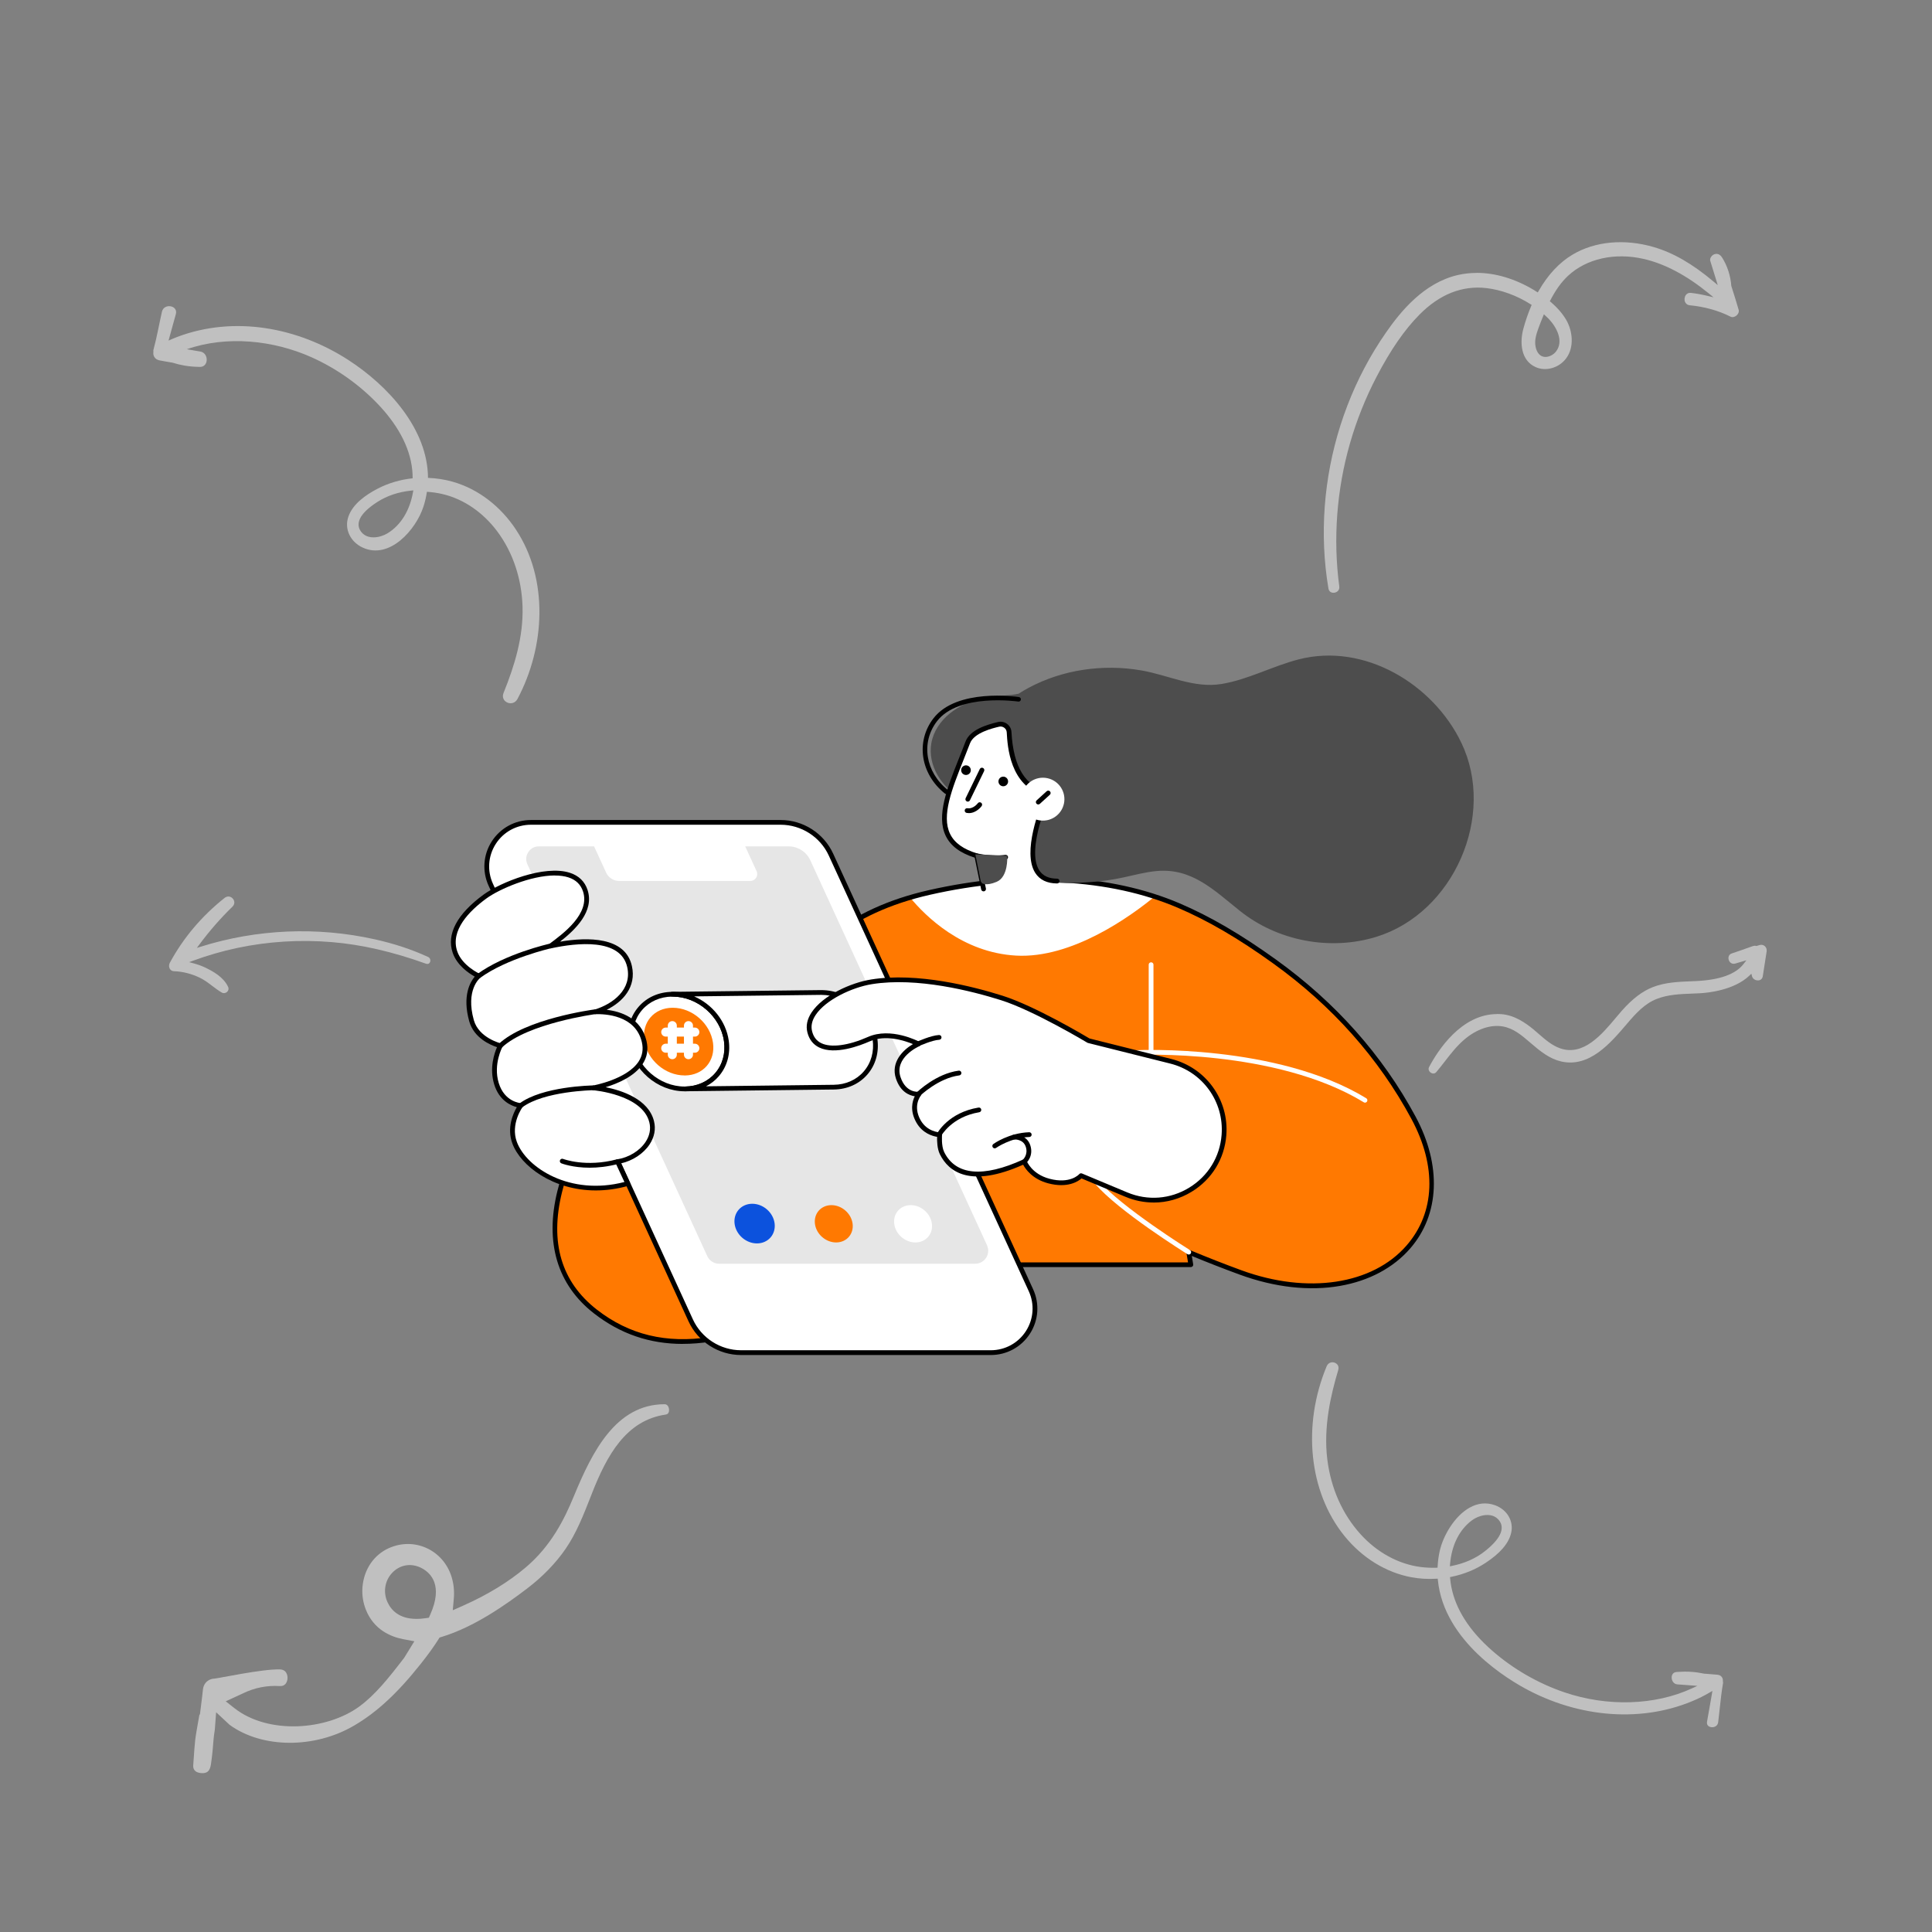 <svg xmlns="http://www.w3.org/2000/svg" xmlns:xlink="http://www.w3.org/1999/xlink" width="680" zoomAndPan="magnify" viewBox="0 0 810 810" height="680" preserveAspectRatio="xMidYMid meet" version="1.0"><rect x="0" y="0" width="810" height="810" fill="#808080" stroke="none"/><defs><clipPath id="3704fd18af"><path d="M 550 571.148 L 722.875 571.148 L 722.875 724.148 L 550 724.148 Z M 550 571.148 " clip-rule="nonzero"/></clipPath><clipPath id="4c3db7f8e0"><path d="M 81 588.449 L 280.5 588.449 L 280.5 743.699 L 81 743.699 Z M 81 588.449 " clip-rule="nonzero"/></clipPath><clipPath id="5d0974dea4"><path d="M 598.949 396.098 L 740.699 396.098 L 740.699 450.098 L 598.949 450.098 Z M 598.949 396.098 " clip-rule="nonzero"/></clipPath><clipPath id="a9dad0ab28"><path d="M 70.52 375.879 L 180.77 375.879 L 180.77 416.379 L 70.52 416.379 Z M 70.52 375.879 " clip-rule="nonzero"/></clipPath><clipPath id="cf77cba8e8"><path d="M 64.223 128.359 L 226.223 128.359 L 226.223 294.859 L 64.223 294.859 Z M 64.223 128.359 " clip-rule="nonzero"/></clipPath><clipPath id="64fd285a33"><path d="M 555.004 101.551 L 729.004 101.551 L 729.004 248.551 L 555.004 248.551 Z M 555.004 101.551 " clip-rule="nonzero"/></clipPath><clipPath id="18ecde5741"><path d="M 374 274.852 L 618.246 274.852 L 618.246 411 L 374 411 Z M 374 274.852 " clip-rule="nonzero"/></clipPath><clipPath id="4a01ba3f6f"><path d="M 203 343 L 435 343 L 435 568.102 L 203 568.102 Z M 203 343 " clip-rule="nonzero"/></clipPath></defs><g clip-path="url(#3704fd18af)"><path fill="#c0c0c0" d="M 717.934 708.938 L 717.703 710.324 C 717.375 712.367 716.996 714.422 716.629 716.461 C 716.301 718.266 715.98 720.078 715.672 721.879 C 715.543 722.621 715.75 723.242 716.266 723.656 C 716.938 724.195 718.023 724.32 718.918 723.953 C 719.387 723.758 720.195 723.254 720.355 722.039 C 720.586 720.227 720.781 718.402 720.973 716.59 C 721.363 712.988 721.762 709.27 722.391 705.645 C 722.426 705.461 722.414 705.266 722.359 705.07 L 722.324 704.945 L 722.324 704.82 C 722.438 703.602 721.75 702.293 720.016 702.133 C 718.461 701.984 716.906 701.871 715.352 701.754 L 714.516 701.699 C 710.867 700.918 707.348 700.676 703.668 700.941 L 703.289 700.965 C 703.129 700.965 702.98 700.977 702.82 701 C 701.359 701.137 700.844 702.293 700.855 703.328 C 700.867 704.656 701.699 706.07 703.254 706.184 C 704.766 706.297 706.285 706.414 707.793 706.516 L 711.633 706.805 L 709.301 707.883 C 693.824 715.016 673.863 715.625 655.906 709.523 C 644.828 705.758 634.332 699.703 625.566 692.016 C 616.043 683.676 610.293 674.672 608.465 665.242 C 608.258 664.152 608.086 662.992 607.984 661.801 L 607.926 661.203 L 608.508 661.09 C 613.734 660.02 618.535 658.07 622.754 655.293 C 628.926 651.246 632.449 647.16 633.523 642.836 C 634.77 637.836 631.898 632.879 626.699 631.043 C 623.176 629.805 619.621 630.148 616.156 632.086 C 609.777 635.633 605.012 643.926 603.605 650.281 C 603.148 652.324 602.863 654.469 602.738 656.648 L 602.703 657.258 L 602.098 657.281 C 599.82 657.348 597.605 657.234 595.488 656.957 C 586.23 655.73 577.324 650.855 570.406 643.215 C 562.828 634.84 558.016 624.047 556.496 611.988 C 554.758 598.129 558.016 584.617 561.059 574.395 C 561.559 572.699 560.566 571.676 559.57 571.309 C 558.418 570.895 556.883 571.207 556.199 572.836 C 545.887 597.637 548.789 625.516 563.582 643.855 C 571.059 653.137 581.109 659.32 591.863 661.293 C 595.113 661.891 598.574 662.098 602.152 661.891 L 602.781 661.855 L 602.84 662.488 C 605.41 688.32 632.617 704.383 640.895 708.695 C 664.652 721.062 691.711 722.105 713.281 711.496 C 714.539 710.875 715.727 710.211 716.723 709.625 L 717.934 708.926 Z M 607.871 656.695 L 607.938 655.812 C 608.59 647.871 611.824 641.355 617.051 637.457 C 618.832 636.125 621.941 634.762 624.844 635.266 C 626.504 635.551 627.863 636.434 628.777 637.824 C 630.297 640.105 630.445 644.145 622.504 650.383 C 618.695 653.379 614.055 655.445 608.715 656.512 L 607.859 656.684 Z M 607.871 656.695 " fill-opacity="1" fill-rule="nonzero"/></g><g clip-path="url(#4c3db7f8e0)"><path fill="#c0c0c0" d="M 89.969 703.762 C 89.438 703.762 88.898 703.855 88.355 704.051 C 86.516 704.703 85.293 706.289 85.086 708.309 C 84.855 710.562 84.57 712.836 84.293 715.027 C 84.164 716.039 84.039 717.051 83.914 718.051 L 83.844 718.625 L 83.555 719.129 C 81.496 730.984 81.887 728.031 81.012 740.09 C 80.758 743.5 84.547 743.445 85.305 743.387 C 86.965 743.262 88.059 742.422 88.461 739.539 C 89.656 731.016 89.082 731.535 90.07 725.09 L 90.613 717.867 L 96.266 723.148 C 109.883 733.051 131.812 733.199 148.414 723.484 C 158.016 717.867 166.66 709.859 176.434 697.535 C 179.562 693.586 181.809 690.473 183.719 687.453 L 184.285 686.547 L 185.309 686.234 C 198.949 682.066 212.188 672.707 220.961 666.02 C 227.512 661.035 232.934 655.441 237.102 649.402 C 241.59 642.891 244.605 635.215 247.52 627.797 L 248.254 625.914 C 254.426 610.258 262.438 595.453 279.105 593.066 C 280.5 592.871 280.547 591.492 280.5 590.906 C 280.488 590.688 280.293 588.723 278.602 588.723 C 258.18 588.793 248.301 608.617 240.633 627.199 C 236.629 636.93 231.09 648.094 220.418 657.141 C 213.27 663.207 204.488 668.582 194.301 673.117 L 189.832 675.105 L 190.258 670.246 C 190.535 667.078 190.234 664.102 189.336 661.152 C 187.691 655.73 183.871 651.32 178.852 649.035 C 173.82 646.746 168.191 646.758 163 649.078 C 156.793 651.859 152.547 657.945 151.957 665.516 C 151.719 668.684 152.211 671.879 153.375 674.828 C 156.727 683.293 163.852 686.246 169.125 687.246 L 173.715 688.117 L 169.48 695.012 C 162.93 703.543 157.336 710.539 150.703 715.418 C 137.051 725.445 112.52 727.387 98.211 716.098 L 94.641 713.285 L 101.871 709.953 C 106.637 707.609 111.945 706.555 117.215 706.887 C 118.449 706.965 119.336 706.562 119.922 705.68 C 120.68 704.52 120.762 702.762 120.105 701.512 C 119.574 700.488 118.691 699.961 117.391 699.914 C 110.113 699.641 91.141 703.75 89.98 703.75 Z M 174.602 678.723 C 167.383 678.723 164.047 675.105 162.504 671.809 C 160.422 667.375 161.398 662.184 164.945 658.898 C 168.293 655.785 172.945 655.293 177.09 657.613 C 180.637 659.59 185.793 664.711 180.449 676.77 L 179.805 678.23 L 178.23 678.461 C 176.918 678.645 175.707 678.734 174.602 678.734 Z M 174.602 678.723 " fill-opacity="1" fill-rule="nonzero"/></g><g clip-path="url(#5d0974dea4)"><path fill="#c0c0c0" d="M 627.664 425.152 C 612.594 425.152 602.77 440.531 599.156 447.352 C 598.652 448.309 599.137 449.227 599.828 449.707 C 600.457 450.137 601.449 450.336 602.176 449.473 C 603.398 448.039 604.578 446.512 605.734 445.023 C 608.254 441.762 610.879 438.387 614.105 435.68 C 619.16 431.441 624.93 429.488 629.941 430.32 C 634.547 431.086 638.047 434.105 641.43 437.023 L 642.012 437.523 C 645.867 440.84 649.723 443.902 654.426 445 C 666.332 447.785 675.164 437.402 682.258 429.059 C 685.914 424.762 689.605 420.746 694.617 418.793 C 699.34 416.961 704.43 416.762 709.344 416.574 C 710.465 416.531 711.578 416.484 712.691 416.43 C 715.938 416.254 727.02 415.188 733.484 408.996 L 734.266 408.242 L 734.543 409.297 C 734.852 410.496 736.094 411.094 737.141 411.039 C 737.637 411.016 738.816 410.793 739.059 409.273 L 740.676 398.887 C 740.809 398.047 740.523 397.215 739.895 396.668 C 739.301 396.148 738.508 395.98 737.727 396.215 L 736.391 396.613 L 736.215 396.57 C 735.809 396.469 735.367 396.492 734.918 396.648 C 734.09 396.938 733.266 397.234 732.438 397.523 C 730.379 398.258 728.254 399.023 726.137 399.699 C 724.762 400.141 724.453 401.375 724.773 402.406 C 725.094 403.461 726.094 404.391 727.539 403.969 L 732.184 402.605 L 730.973 404.168 C 727.668 408.465 720.961 410.859 711.059 411.316 L 709.133 411.395 C 703.734 411.613 698.152 411.848 693.086 413.801 C 688.625 415.531 684.473 418.672 680.023 423.676 C 679.195 424.609 678.328 425.652 677.414 426.738 C 671.684 433.582 663.844 442.949 654.074 439.508 C 650.648 438.301 647.863 435.859 645.152 433.508 C 644.383 432.84 643.633 432.176 642.863 431.543 C 639.523 428.812 634.988 425.617 629.438 425.184 C 628.84 425.141 628.246 425.117 627.652 425.117 Z M 627.664 425.152 " fill-opacity="1" fill-rule="nonzero"/></g><g clip-path="url(#a9dad0ab28)"><path fill="#c0c0c0" d="M 95.723 375.879 C 95.215 375.879 94.664 376.059 94.133 376.48 C 84.52 384.117 76.812 393.266 71.203 403.66 C 70.781 404.457 70.77 405.441 71.203 406.18 C 71.562 406.805 72.188 407.168 72.949 407.188 C 76.551 407.305 80.266 408.234 83.684 409.875 C 85.664 410.828 87.391 412.133 89.051 413.402 C 90.281 414.336 91.551 415.297 92.906 416.094 C 93.824 416.633 94.715 416.305 95.203 415.859 C 95.688 415.414 96.051 414.621 95.605 413.688 C 93.68 409.633 89.336 407.207 85.781 405.535 C 84.363 404.879 82.773 404.316 80.922 403.82 L 79.301 403.387 L 80.879 402.805 C 86.945 400.57 93.16 398.77 99.352 397.457 C 112.406 394.691 125.84 393.867 139.293 395 C 151.723 396.047 164.586 399.004 178.613 404.043 C 179.746 404.445 180.18 403.617 180.297 403.355 C 180.594 402.633 180.402 401.629 179.461 401.203 C 172.621 398.059 165.336 395.645 157.195 393.824 C 133.008 388.426 107.727 389.496 84.086 396.926 L 82.531 397.414 L 83.504 396.102 C 87.781 390.34 92.461 384.973 97.438 380.145 C 98.609 379 98.367 377.613 97.605 376.746 C 97.148 376.227 96.484 375.855 95.754 375.855 Z M 95.723 375.879 " fill-opacity="1" fill-rule="nonzero"/></g><g clip-path="url(#cf77cba8e8)"><path fill="#c0c0c0" d="M 216.277 221.969 C 209.977 212.473 200.707 205.039 189.672 201.93 C 186.344 200.988 182.891 200.492 179.438 200.355 C 179.348 179.832 162.688 161.68 145.949 150.863 C 124.816 137.23 98.219 132.227 74.273 141.27 C 73.051 141.734 71.852 142.254 70.66 142.797 C 71.645 139.062 72.754 135.363 73.738 131.652 C 74.723 127.996 68.715 126.969 67.879 130.734 C 66.699 136.008 65.762 141.395 64.348 146.609 C 64.266 146.902 64.266 147.188 64.324 147.469 C 64.039 149.031 64.855 150.695 66.883 151.09 C 68.68 151.441 70.48 151.734 72.281 152.043 C 75.719 153.129 79.262 153.727 82.996 153.805 C 83.305 153.805 83.574 153.828 83.848 153.828 C 87.617 153.828 87.547 147.992 84.016 147.391 C 82.113 147.074 80.215 146.746 78.324 146.418 C 95.141 140.555 114.688 142.648 130.625 149.789 C 141.105 154.484 150.781 161.332 158.68 169.668 C 165.824 177.219 171.82 186.621 172.852 197.164 C 172.953 198.262 173.012 199.395 173 200.527 C 167.836 201.082 162.789 202.527 158.184 204.949 C 153.383 207.473 147.977 211.195 146.086 216.535 C 144.195 221.898 147.023 227.25 152.051 229.57 C 163.355 234.789 174.402 222.023 177.516 212.453 C 178.203 210.348 178.68 208.254 178.984 206.184 C 181.148 206.332 183.285 206.625 185.359 207.102 C 194.672 209.238 202.73 215.121 208.414 222.703 C 215.238 231.812 218.723 242.98 219.074 254.293 C 219.461 266.91 215.793 278.949 211.117 290.516 C 209.566 294.348 215.035 296.637 216.945 293.059 C 228.504 271.379 230.176 242.945 216.258 221.957 Z M 173.133 206.434 C 171.754 214.172 167.949 220.27 162.438 223.609 C 161.012 224.469 158.816 225.293 156.609 225.293 C 155.918 225.293 155.23 225.215 154.551 225.035 C 152.941 224.594 151.688 223.598 150.906 222.16 C 149.629 219.773 149.852 215.789 158.262 210.414 C 162.305 207.824 167.066 206.238 172.422 205.684 L 173.293 205.594 L 173.133 206.453 Z M 173.133 206.434 " fill-opacity="1" fill-rule="nonzero"/></g><g clip-path="url(#64fd285a33)"><path fill="#c0c0c0" d="M 619.066 114.426 C 616.363 114.426 613.715 114.719 611.16 115.312 C 596.926 118.617 587.18 130.633 581.102 139.395 C 574.484 148.906 569.023 159.25 564.863 170.121 C 556.531 191.832 553.402 215.352 555.777 238.137 C 556.07 240.891 556.453 243.766 556.945 246.695 C 557.203 248.27 558.469 248.652 559.457 248.492 C 560.59 248.324 561.711 247.426 561.5 245.855 C 558.852 226.055 560.398 205.309 565.984 185.879 C 568.754 176.23 572.512 166.82 577.156 157.914 C 582.965 146.762 588.828 138.258 595.098 131.926 C 603.566 123.367 613.008 119.625 623.16 120.785 C 629.383 121.504 635.965 123.906 641.684 127.543 L 642.156 127.836 L 641.941 128.344 C 640.641 131.406 639.531 134.633 638.645 137.934 C 637.133 143.559 637.582 151.117 643.805 153.902 C 648.121 155.848 653.641 154.262 656.637 150.219 C 660.203 145.402 659.191 138.586 656.734 134.281 C 655.211 131.598 653.059 129.105 650.176 126.633 L 649.781 126.297 L 650.02 125.836 C 652.25 121.523 654.672 118.176 657.41 115.629 C 665.125 108.441 676.957 105.789 689.07 108.543 C 697.883 110.551 707.012 115.371 716.219 122.859 L 718.395 124.637 L 715.66 123.996 C 713.113 123.398 710.984 123.031 708.977 122.805 C 707.785 122.68 707.125 123.23 706.777 123.715 C 706.195 124.523 706.082 125.715 706.484 126.625 C 706.73 127.184 707.293 127.871 708.48 127.992 C 714.719 128.602 720.461 130.207 725.551 132.766 C 726.426 133.203 727.434 132.789 728.031 132.297 C 728.812 131.645 729.172 130.711 728.949 129.938 C 728.109 127.039 727.164 123.961 725.887 119.965 L 725.855 119.816 C 725.516 115.527 724.184 111.426 721.996 107.969 C 721.523 107.215 720.48 106.035 718.832 106.566 C 717.734 106.914 716.691 108.25 717.039 109.383 L 720.18 119.535 L 718.484 118.109 C 709.57 110.609 701.562 105.98 693.262 103.566 C 681.062 100.016 668.715 101.164 659.371 106.711 C 653.766 110.035 648.953 115.191 645.062 122.02 L 644.727 122.602 L 643.805 122.031 C 643.559 121.871 643.312 121.715 643.066 121.57 C 635.168 116.84 626.895 114.395 619.074 114.395 Z M 647.934 149.648 C 647.875 149.648 647.809 149.648 647.754 149.648 C 645.746 149.559 644.297 147.961 643.781 145.277 C 643.289 142.684 644.074 140.18 644.992 137.617 C 645.543 136.102 646.172 134.473 646.934 132.645 L 647.293 131.766 L 647.977 132.418 C 648.113 132.543 648.246 132.664 648.391 132.801 C 648.637 133.023 648.887 133.25 649.121 133.484 C 652.688 137.168 655.691 143 652.406 147.312 C 651.332 148.727 649.559 149.648 647.941 149.648 Z M 647.934 149.648 " fill-opacity="1" fill-rule="nonzero"/></g><path fill="#ff7901" d="M 592.621 468.629 C 578.52 442.449 558.484 420.434 534.363 403.098 C 521.75 394.027 508.453 385.738 494.137 379.621 C 461.836 365.828 423.367 366.496 389.578 374.164 C 374.762 377.527 360.219 383.336 348.398 393.039 C 337.043 402.371 327.762 413.855 319.785 426.152 C 309.293 442.336 301.09 459.82 292.828 477.215 C 292.457 478.008 292.094 478.789 291.754 479.578 L 247.301 470.668 C 247.301 470.668 212.812 521.23 249.641 549.859 C 276.355 570.637 312.105 566.719 367.535 530.246 L 499.254 530.246 L 498.379 524.969 C 505.445 527.91 512.742 530.789 520.137 533.496 C 575.934 553.867 618.078 515.953 592.609 468.629 Z M 592.621 468.629 " fill-opacity="1" fill-rule="nonzero"/><path fill="#ffffff" d="M 426.008 400.641 C 449.48 401.941 474.043 384.141 484.105 375.875 C 454.066 366.055 419.938 367.289 389.59 374.176 C 386.891 374.785 384.203 375.488 381.547 376.27 C 387.969 384.062 403.363 399.383 426.02 400.641 Z M 426.008 400.641 " fill-opacity="1" fill-rule="nonzero"/><path fill="#000000" d="M 286.262 563.445 C 272.309 563.445 260.043 559.223 249.039 550.66 C 233.645 538.691 228.344 520.938 233.699 499.305 C 237.715 483.102 246.395 470.25 246.484 470.125 C 246.711 469.797 247.109 469.625 247.508 469.707 L 291.16 478.457 C 291.41 477.902 291.66 477.359 291.922 476.805 L 292.684 475.199 C 300.578 458.574 308.734 441.371 318.934 425.633 C 327.953 411.715 337.383 400.809 347.75 392.293 C 358.516 383.461 372.516 377.039 389.352 373.211 C 428.199 364.391 465.547 366.352 494.52 378.715 C 507.328 384.184 520.184 391.684 534.945 402.293 C 559.938 420.266 579.645 442.426 593.496 468.152 C 604.453 488.516 603.613 509.172 591.238 523.414 C 584.168 531.559 573.98 536.992 561.809 539.121 C 548.934 541.375 534.41 539.746 519.809 534.41 C 513.297 532.035 506.523 529.395 499.672 526.562 L 500.25 530.074 C 500.297 530.367 500.215 530.664 500.023 530.879 C 499.832 531.105 499.559 531.23 499.262 531.23 L 367.855 531.23 C 340.387 549.27 317.527 559.496 297.992 562.496 C 293.953 563.117 290.051 563.426 286.273 563.426 Z M 247.777 471.789 C 246.109 474.383 239.09 485.832 235.629 499.828 C 230.422 520.914 235.344 537.48 250.262 549.086 C 263.797 559.617 279.305 563.367 297.684 560.547 C 316.996 557.594 339.672 547.41 367.004 529.43 C 367.164 529.316 367.355 529.258 367.547 529.258 L 498.082 529.258 L 497.402 525.137 C 497.348 524.773 497.48 524.414 497.766 524.195 C 498.051 523.969 498.434 523.914 498.777 524.062 C 506.172 527.141 513.48 530.008 520.5 532.578 C 548.25 542.711 575.434 538.613 589.738 522.137 C 601.719 508.332 602.457 489.012 591.746 469.117 C 578.043 443.648 558.543 421.715 533.785 403.922 C 519.141 393.391 506.422 385.973 493.75 380.562 C 465.16 368.355 428.242 366.43 389.816 375.16 C 373.289 378.918 359.574 385.191 349.043 393.832 C 338.844 402.215 329.555 412.973 320.637 426.707 C 310.504 442.336 302.371 459.469 294.508 476.047 L 293.75 477.656 C 293.375 478.438 293.023 479.219 292.684 479.988 C 292.488 480.418 292.035 480.656 291.57 480.566 L 247.789 471.789 Z M 247.777 471.789 " fill-opacity="1" fill-rule="nonzero"/><path fill="#ffffff" d="M 482.598 442.164 C 482.043 442.164 481.598 441.723 481.598 441.168 L 481.598 404.445 C 481.598 403.891 482.043 403.449 482.598 403.449 C 483.152 403.449 483.598 403.891 483.598 404.445 L 483.598 441.168 C 483.598 441.723 483.152 442.164 482.598 442.164 Z M 482.598 442.164 " fill-opacity="1" fill-rule="nonzero"/><path fill="#ffffff" d="M 498.391 525.965 C 498.207 525.965 498.027 525.918 497.855 525.816 C 496.664 525.082 468.621 507.539 459.18 496.352 C 458.828 495.934 458.875 495.297 459.305 494.945 C 459.727 494.598 460.363 494.641 460.715 495.07 C 469.961 506.012 498.629 523.949 498.922 524.129 C 499.387 524.422 499.535 525.035 499.242 525.5 C 499.047 525.805 498.73 525.965 498.391 525.965 Z M 498.391 525.965 " fill-opacity="1" fill-rule="nonzero"/><path fill="#ffffff" d="M 572.293 462.289 C 572.109 462.289 571.93 462.242 571.77 462.141 C 534.82 439.559 476.914 442.266 476.336 442.301 C 475.777 442.324 475.312 441.906 475.281 441.359 C 475.258 440.805 475.676 440.34 476.223 440.309 C 476.812 440.273 535.316 437.543 572.801 460.441 C 573.277 460.727 573.426 461.348 573.129 461.812 C 572.938 462.117 572.609 462.289 572.281 462.289 Z M 572.293 462.289 " fill-opacity="1" fill-rule="nonzero"/><path fill="#4d4d4d" d="M 611.977 311.645 C 600.234 287.227 571.723 270.016 544.531 276.98 C 533.535 279.801 523.395 285.449 512.129 287.32 C 500.309 289.277 489.52 283.547 478.141 281.609 C 462.301 278.906 445.566 281.273 431.363 288.902 C 429.922 289.676 428.527 290.512 427.164 291.395 C 426.02 291.621 424.852 291.812 423.637 291.938 C 419.871 292.336 416.082 292.516 412.359 293.23 C 402.48 295.109 392.633 301.871 390.93 311.766 C 389.398 320.633 395.059 329.684 402.934 334.043 C 407.051 336.316 411.625 337.484 416.32 337.859 C 416.535 338.957 416.809 340.031 417.148 341.086 C 419.824 349.215 424.727 357.539 430.523 363.633 C 433.609 366.871 437.797 368.727 441.371 369.281 C 446.02 370.008 451.57 369.621 456.242 369.352 C 461.109 369.066 465.941 368.387 470.707 367.359 C 475.383 366.352 480.035 365.07 484.797 364.652 C 499.82 363.316 509.168 372.805 520.094 381.523 C 535.738 394.016 557.496 398.172 576.66 392.281 C 608.82 382.395 626.496 341.855 611.965 311.645 Z M 611.977 311.645 " fill-opacity="1" fill-rule="nonzero"/><g clip-path="url(#18ecde5741)"><path stroke-linecap="butt" transform="matrix(1.135, 0, 0, 1.132, 189.057, 274.851)" fill="none" stroke-linejoin="miter" d="M 372.781 32.491 C 362.43 10.929 337.299 -4.27 313.331 1.881 C 303.639 4.371 294.7 9.359 284.77 11.011 C 274.351 12.74 264.841 7.679 254.811 5.968 C 240.849 3.581 226.099 5.672 213.58 12.409 C 212.309 13.092 211.08 13.83 209.878 14.609 C 208.87 14.809 207.84 14.978 206.769 15.089 C 203.45 15.441 200.11 15.599 196.829 16.231 C 188.121 17.89 179.441 23.861 177.94 32.598 C 176.59 40.429 181.579 48.421 188.521 52.271 C 192.15 54.278 196.182 55.31 200.32 55.641 C 200.51 56.61 200.751 57.559 201.05 58.49 C 203.409 65.669 207.73 73.019 212.839 78.401 C 215.56 81.26 219.251 82.899 222.401 83.389 C 226.498 84.03 231.391 83.689 235.509 83.451 C 239.799 83.199 244.058 82.599 248.259 81.692 C 252.381 80.802 256.481 79.67 260.679 79.301 C 273.921 78.121 282.16 86.5 291.791 94.199 C 305.581 105.231 324.759 108.901 341.651 103.699 C 369.998 94.969 385.579 59.17 372.77 32.491 Z M 372.781 32.491 " stroke="#4d4d4d" stroke-width="1" stroke-opacity="1" stroke-miterlimit="10"/></g><path stroke-linecap="butt" transform="matrix(0.651, -0.928, 0.929, 0.65, 250.683, 494.596)" fill-opacity="1" fill="#4d4d4d" fill-rule="nonzero" stroke-linejoin="miter" d="M 240.34 44.83 C 240.338 45.706 240.297 46.579 240.212 47.45 C 240.125 48.323 239.997 49.186 239.824 50.047 C 239.655 50.905 239.442 51.756 239.19 52.593 C 238.935 53.431 238.639 54.253 238.305 55.063 C 237.971 55.872 237.594 56.662 237.182 57.434 C 236.768 58.207 236.321 58.958 235.833 59.686 C 235.348 60.413 234.825 61.115 234.269 61.795 C 233.714 62.47 233.129 63.119 232.509 63.738 C 231.89 64.357 231.241 64.946 230.564 65.5 C 229.887 66.054 229.183 66.577 228.455 67.065 C 227.729 67.549 226.978 67.999 226.207 68.413 C 225.434 68.824 224.643 69.198 223.833 69.534 C 223.024 69.869 222.199 70.165 221.362 70.419 C 220.526 70.674 219.676 70.886 218.817 71.055 C 217.957 71.228 217.091 71.356 216.22 71.441 C 215.35 71.528 214.474 71.57 213.598 71.57 C 212.725 71.568 211.851 71.529 210.98 71.441 C 210.107 71.354 209.244 71.228 208.383 71.057 C 207.525 70.885 206.677 70.672 205.838 70.418 C 204.999 70.165 204.178 69.87 203.366 69.535 C 202.557 69.198 201.767 68.827 200.996 68.412 C 200.223 68 199.474 67.549 198.745 67.063 C 198.017 66.577 197.312 66.057 196.636 65.501 C 195.96 64.945 195.312 64.356 194.694 63.738 C 194.074 63.117 193.486 62.47 192.93 61.791 C 192.374 61.117 191.852 60.415 191.368 59.687 C 190.878 58.958 190.429 58.209 190.017 57.434 C 189.604 56.664 189.229 55.871 188.895 55.063 C 188.56 54.254 188.266 53.431 188.011 52.592 C 187.756 51.753 187.545 50.905 187.373 50.046 C 187.203 49.19 187.075 48.321 186.988 47.452 C 186.903 46.579 186.86 45.705 186.861 44.83 C 186.858 43.954 186.904 43.081 186.989 42.21 C 187.076 41.337 187.203 40.471 187.372 39.613 C 187.546 38.755 187.756 37.906 188.011 37.067 C 188.266 36.229 188.56 35.405 188.896 34.598 C 189.23 33.788 189.603 32.997 190.017 32.223 C 190.428 31.452 190.88 30.702 191.368 29.974 C 191.853 29.247 192.374 28.542 192.929 27.867 C 193.485 27.188 194.072 26.541 194.692 25.922 C 195.311 25.303 195.96 24.714 196.637 24.16 C 197.312 23.603 198.018 23.083 198.743 22.597 C 199.472 22.111 200.223 21.661 200.994 21.247 C 201.767 20.836 202.558 20.462 203.368 20.127 C 204.177 19.791 204.999 19.497 205.839 19.241 C 206.676 18.987 207.525 18.774 208.382 18.603 C 209.244 18.432 210.107 18.306 210.979 18.217 C 211.851 18.132 212.724 18.092 213.6 18.092 C 214.474 18.089 215.35 18.131 216.221 18.22 C 217.094 18.306 217.957 18.432 218.815 18.605 C 219.676 18.775 220.524 18.988 221.363 19.242 C 222.202 19.495 223.023 19.79 223.832 20.127 C 224.642 20.459 225.432 20.835 226.205 21.248 C 226.978 21.66 227.727 22.111 228.456 22.597 C 229.184 23.083 229.886 23.605 230.565 24.159 C 231.241 24.715 231.889 25.304 232.507 25.922 C 233.127 26.543 233.715 27.19 234.269 27.866 C 234.827 28.543 235.346 29.247 235.833 29.973 C 236.318 30.702 236.769 31.453 237.182 32.224 C 237.594 32.998 237.97 33.786 238.306 34.598 C 238.641 35.406 238.935 36.229 239.19 37.068 C 239.443 37.904 239.656 38.755 239.826 39.612 C 239.995 40.472 240.125 41.336 240.21 42.21 C 240.298 43.081 240.341 43.955 240.34 44.83 Z M 240.34 44.83 " stroke="#4d4d4d" stroke-width="1" stroke-opacity="1" stroke-miterlimit="10"/><path fill="#ffffff" d="M 444.094 376.191 L 443.195 369.395 C 422.719 369.262 439.406 332.875 439.406 332.875 C 425.383 330 423.5 315.062 423.059 306.988 C 422.934 304.758 420.824 303.172 418.645 303.691 C 414.109 304.77 407.426 306.809 405.734 311.258 C 397.84 332.117 386.688 351.934 409.5 358.809 L 413.383 377.809 L 444.082 376.203 Z M 444.094 376.191 " fill-opacity="1" fill-rule="nonzero"/><path fill="#000000" d="M 412.34 373.699 C 411.871 373.699 411.453 373.371 411.363 372.895 L 408.652 359.578 C 402.5 357.617 398.531 354.629 396.5 350.438 C 392.438 342.047 397.125 330.305 402.07 317.871 C 402.977 315.594 403.922 313.238 404.805 310.895 C 406.652 306.004 413.461 303.887 418.418 302.707 C 419.746 302.391 421.129 302.684 422.219 303.488 C 423.32 304.305 423.988 305.551 424.059 306.922 C 424.875 321.742 429.957 329.91 439.613 331.891 C 439.906 331.945 440.168 332.152 440.305 332.41 C 440.441 332.684 440.449 333 440.324 333.285 C 440.223 333.512 430.023 355.988 435.707 364.879 C 437.207 367.211 439.656 368.367 443.207 368.387 C 443.762 368.387 444.207 368.84 444.207 369.395 C 444.207 369.941 443.754 370.391 443.207 370.391 C 438.977 370.371 435.891 368.875 434.031 365.965 C 428.48 357.27 435.957 338.414 438.023 333.578 C 423.32 329.703 422.391 312.719 422.082 307.047 C 422.039 306.273 421.664 305.562 421.039 305.109 C 420.426 304.656 419.645 304.484 418.895 304.668 C 416.297 305.277 408.379 307.16 406.688 311.621 C 405.793 313.977 404.852 316.344 403.941 318.629 C 399.156 330.645 394.629 341.992 398.316 349.59 C 400.141 353.383 403.91 356.078 409.82 357.855 C 410.172 357.957 410.434 358.254 410.512 358.617 L 413.348 372.512 C 413.461 373.055 413.109 373.574 412.566 373.688 C 412.496 373.699 412.43 373.711 412.359 373.711 Z M 412.34 373.699 " fill-opacity="1" fill-rule="nonzero"/><path fill="#000000" d="M 417.59 360.641 C 415.391 360.641 412.484 360.461 409.309 359.781 C 408.766 359.668 408.426 359.137 408.539 358.594 C 408.652 358.051 409.184 357.711 409.73 357.824 C 416.105 359.18 421.426 358.422 421.48 358.41 C 422.027 358.332 422.539 358.707 422.617 359.25 C 422.695 359.793 422.32 360.301 421.777 360.383 C 421.652 360.406 420.062 360.633 417.602 360.633 Z M 417.59 360.641 " fill-opacity="1" fill-rule="nonzero"/><path stroke-linecap="butt" transform="matrix(1.135, 0, 0, 1.132, 189.057, 274.851)" fill-opacity="1" fill="#4d4d4d" fill-rule="nonzero" stroke-linejoin="miter" d="M 196.24 83.73 C 196.24 83.73 197.4 85.01 201.381 83.34 C 205.351 81.671 204.989 74.668 204.989 74.668 L 194.319 74.141 L 196.24 83.74 Z M 196.24 83.73 " stroke="#4d4d4d" stroke-width="1" stroke-opacity="1" stroke-miterlimit="10"/><path fill="#ffffff" d="M 446.055 336.941 C 445.012 341.801 440.223 344.891 435.355 343.848 C 430.488 342.809 427.395 338.027 428.438 333.172 C 429.48 328.312 434.27 325.219 439.137 326.262 C 444 327.305 447.098 332.082 446.055 336.941 Z M 446.055 336.941 " fill-opacity="1" fill-rule="nonzero"/><path fill="#000000" d="M 435.289 337.281 C 435.016 337.281 434.746 337.168 434.551 336.953 C 434.176 336.543 434.211 335.91 434.621 335.547 L 438.816 331.73 C 439.227 331.359 439.859 331.391 440.223 331.801 C 440.598 332.207 440.562 332.84 440.156 333.203 L 435.957 337.02 C 435.766 337.191 435.527 337.281 435.289 337.281 Z M 435.289 337.281 " fill-opacity="1" fill-rule="nonzero"/><path fill="#ffffff" d="M 310.711 567.105 L 415.391 567.105 C 428.879 567.105 437.84 553.164 432.227 540.922 L 348.41 358.32 C 344.621 350.078 336.371 344.789 327.285 344.789 L 222.605 344.789 C 209.113 344.789 200.152 358.73 205.77 370.969 L 289.586 553.57 C 293.375 561.816 301.621 567.105 310.711 567.105 Z M 310.711 567.105 " fill-opacity="1" fill-rule="nonzero"/><path fill="#ffffff" d="M 310.711 567.105 L 415.391 567.105 C 428.879 567.105 437.84 553.164 432.227 540.922 L 348.41 358.32 C 344.621 350.078 336.371 344.789 327.285 344.789 L 222.605 344.789 C 209.113 344.789 200.152 358.73 205.77 370.969 L 289.586 553.57 C 293.375 561.816 301.621 567.105 310.711 567.105 Z M 310.711 567.105 " fill-opacity="1" fill-rule="nonzero"/><g clip-path="url(#4a01ba3f6f)"><path fill="#000000" d="M 415.391 568.102 L 310.711 568.102 C 301.258 568.102 292.602 562.562 288.668 553.98 L 204.859 371.379 C 202.082 365.32 202.57 358.355 206.176 352.75 C 209.785 347.145 215.922 343.793 222.594 343.793 L 327.273 343.793 C 336.723 343.793 345.379 349.328 349.316 357.914 L 433.133 540.516 C 435.914 546.574 435.426 553.539 431.816 559.145 C 428.211 564.75 422.07 568.102 415.402 568.102 Z M 222.594 345.773 C 216.602 345.773 211.09 348.773 207.855 353.812 C 204.621 358.852 204.18 365.105 206.676 370.539 L 290.492 553.141 C 294.102 561.012 302.043 566.098 310.711 566.098 L 415.391 566.098 C 421.379 566.098 426.895 563.094 430.129 558.055 C 433.359 553.016 433.805 546.766 431.309 541.332 L 347.488 358.73 C 343.883 350.859 335.941 345.773 327.273 345.773 Z M 222.594 345.773 " fill-opacity="1" fill-rule="nonzero"/></g><path fill="#e6e6e6" d="M 413.836 522.125 L 339.73 360.676 C 338.109 357.133 334.523 354.844 330.621 354.844 L 312.434 354.844 L 317.211 365.25 C 318.082 367.164 316.688 369.34 314.59 369.34 L 259.566 369.34 C 257.23 369.34 255.109 367.98 254.133 365.863 L 249.07 354.844 L 225.93 354.844 C 223.41 354.844 222.059 356.363 221.469 357.277 C 220.891 358.184 220.062 360.055 221.105 362.328 L 296.539 526.656 C 297.426 528.59 299.363 529.824 301.484 529.824 L 408.867 529.824 C 412.836 529.824 415.469 525.727 413.812 522.125 Z M 413.836 522.125 " fill-opacity="1" fill-rule="nonzero"/><path fill="#000000" d="M 396.762 332.922 C 396.547 332.922 396.34 332.852 396.16 332.707 C 385.895 324.496 383.828 310.941 391.352 301.168 C 401.129 288.473 426.145 292.086 427.199 292.246 C 427.723 292.324 428.086 292.812 428.004 293.332 C 427.926 293.852 427.438 294.215 426.918 294.137 C 426.668 294.102 401.969 290.535 392.871 302.336 C 385.996 311.246 387.922 323.656 397.363 331.199 C 397.77 331.527 397.84 332.141 397.512 332.547 C 397.316 332.785 397.047 332.91 396.762 332.91 Z M 396.762 332.922 " fill-opacity="1" fill-rule="nonzero"/><path fill="#000000" d="M 405.746 336.082 C 405.598 336.082 405.453 336.047 405.316 335.977 C 404.816 335.742 404.613 335.141 404.852 334.641 L 410.785 322.422 C 411.023 321.926 411.625 321.723 412.121 321.961 C 412.621 322.195 412.824 322.797 412.586 323.297 L 406.652 335.516 C 406.484 335.867 406.121 336.082 405.758 336.082 Z M 405.746 336.082 " fill-opacity="1" fill-rule="nonzero"/><path fill="#000000" d="M 422.629 327.926 C 422.457 329.027 421.438 329.785 420.324 329.625 C 419.223 329.457 418.465 328.438 418.625 327.328 C 418.793 326.227 419.812 325.469 420.926 325.629 C 422.027 325.797 422.785 326.816 422.629 327.926 Z M 422.629 327.926 " fill-opacity="1" fill-rule="nonzero"/><path fill="#000000" d="M 406.996 323.195 C 406.824 324.293 405.805 325.051 404.691 324.891 C 403.59 324.723 402.832 323.703 402.988 322.594 C 403.16 321.496 404.18 320.734 405.293 320.895 C 406.395 321.066 407.152 322.082 406.996 323.195 Z M 406.996 323.195 " fill-opacity="1" fill-rule="nonzero"/><path fill="#000000" d="M 406.168 340.895 C 405.883 340.895 405.586 340.871 405.293 340.824 C 404.75 340.734 404.375 340.227 404.465 339.68 C 404.555 339.137 405.066 338.766 405.609 338.855 C 408.105 339.25 409.934 336.781 409.945 336.762 C 410.262 336.316 410.887 336.215 411.34 336.535 C 411.781 336.852 411.895 337.473 411.578 337.926 C 411.488 338.062 409.422 340.906 406.176 340.906 Z M 406.168 340.895 " fill-opacity="1" fill-rule="nonzero"/><path fill="#ffffff" d="M 281.793 416.844 C 292.84 416.707 303.027 425.496 304.539 436.457 C 306.047 447.418 298.309 456.41 287.258 456.535 C 276.211 456.672 266.023 447.883 264.512 436.934 C 263.004 425.973 270.742 416.98 281.793 416.844 Z M 281.793 416.844 " fill-opacity="1" fill-rule="nonzero"/><path fill="#ff7901" d="M 287.012 450.883 C 278.82 450.883 271.238 444.281 270.129 436.164 C 269.617 432.484 270.547 429.051 272.75 426.504 C 274.938 423.969 278.172 422.551 281.859 422.508 L 282.051 422.508 C 290.23 422.508 297.809 429.109 298.934 437.238 C 299.445 440.918 298.512 444.352 296.312 446.898 C 294.125 449.434 290.891 450.852 287.203 450.895 L 287.02 450.895 Z M 287.012 450.883 " fill-opacity="1" fill-rule="nonzero"/><path fill="#000000" d="M 287.012 457.531 C 275.586 457.531 265.078 448.406 263.516 437.059 C 262.742 431.453 264.23 426.164 267.688 422.145 C 271.137 418.145 276.141 415.902 281.77 415.836 C 281.848 415.836 281.938 415.836 282.02 415.836 C 293.441 415.836 303.949 424.965 305.512 436.309 C 306.285 441.906 304.797 447.203 301.34 451.223 C 297.891 455.223 292.887 457.465 287.258 457.531 C 287.18 457.531 287.09 457.531 287.012 457.531 Z M 282.031 417.828 C 281.949 417.828 281.871 417.828 281.793 417.828 C 276.742 417.887 272.273 419.879 269.199 423.445 C 266.113 427.023 264.797 431.758 265.488 436.785 C 266.918 447.172 276.539 455.527 287 455.539 C 287.078 455.539 287.156 455.539 287.238 455.539 C 292.285 455.48 296.754 453.488 299.828 449.922 C 302.914 446.344 304.23 441.609 303.539 436.582 C 302.109 426.199 292.477 417.828 282.02 417.828 Z M 282.031 417.828 " fill-opacity="1" fill-rule="nonzero"/><path fill="#ffffff" d="M 344.086 416.098 C 355.148 415.961 365.336 424.75 366.844 435.711 C 368.352 446.672 360.617 455.664 349.555 455.789 L 287.246 456.523 C 298.297 456.387 306.035 447.398 304.527 436.445 C 303.016 425.484 292.828 416.707 281.781 416.832 Z M 344.086 416.098 " fill-opacity="1" fill-rule="nonzero"/><path fill="#000000" d="M 287.258 457.531 C 286.715 457.531 286.273 457.09 286.262 456.547 C 286.262 455.992 286.691 455.539 287.246 455.539 C 292.297 455.48 296.766 453.488 299.84 449.922 C 302.926 446.344 304.242 441.609 303.551 436.582 C 302.121 426.199 292.488 417.828 282.031 417.828 C 281.949 417.828 281.871 417.828 281.801 417.828 C 281.801 417.828 281.801 417.828 281.793 417.828 C 281.246 417.828 280.805 417.387 280.793 416.844 C 280.793 416.289 281.223 415.836 281.781 415.836 L 344.086 415.102 C 344.164 415.102 344.258 415.102 344.336 415.102 C 355.762 415.102 366.277 424.227 367.844 435.574 C 368.613 441.168 367.129 446.469 363.668 450.477 C 360.219 454.473 355.215 456.715 349.578 456.785 L 287.27 457.52 C 287.27 457.52 287.27 457.52 287.258 457.52 Z M 290.992 417.727 C 298.512 420.965 304.391 428.055 305.535 436.309 C 306.309 441.906 304.82 447.203 301.359 451.223 C 299.852 452.98 298.039 454.395 296.008 455.438 L 349.555 454.801 C 354.602 454.746 359.074 452.754 362.148 449.188 C 365.234 445.609 366.551 440.875 365.859 435.855 C 364.43 425.473 354.797 417.105 344.336 417.105 C 344.258 417.105 344.176 417.105 344.098 417.105 L 290.98 417.738 Z M 290.992 417.727 " fill-opacity="1" fill-rule="nonzero"/><path fill="#ffffff" d="M 456.391 436.32 C 456.391 436.32 433.926 422.812 420.02 418.418 C 403.816 413.301 382.457 408.906 365.402 411.645 C 353.641 413.539 336.996 422.766 339.492 432.629 C 341.977 442.48 354.977 439.809 364.258 435.688 C 373.539 431.566 385.043 437.703 385.043 437.703 C 385.043 437.703 373.527 442.766 376.578 451.926 C 379.133 459.57 385.258 458.723 385.258 458.723 C 385.258 458.723 381.285 463.465 385.055 470.137 C 388.152 475.617 393.938 475.742 393.938 475.742 C 393.938 475.742 393.504 480.578 394.922 483.453 C 399.043 491.82 408.902 496.406 429.434 487.008 C 429.434 487.008 431.668 493.043 439.703 495.16 C 449.129 497.652 453.215 492.898 453.215 492.898 L 472.207 500.836 C 490.824 508.613 511.605 495.934 513.148 475.844 C 514.25 461.496 504.824 448.438 490.844 444.938 L 456.391 436.309 Z M 456.391 436.32 " fill-opacity="1" fill-rule="nonzero"/><path fill="#000000" d="M 417.047 481.449 C 416.738 481.449 416.434 481.301 416.23 481.031 C 415.91 480.586 416.016 479.965 416.457 479.637 C 416.719 479.445 423.035 474.973 431.488 474.699 C 432.031 474.676 432.5 475.105 432.52 475.66 C 432.543 476.215 432.113 476.668 431.555 476.691 C 423.738 476.953 417.691 481.223 417.625 481.258 C 417.441 481.379 417.238 481.449 417.047 481.449 Z M 417.047 481.449 " fill-opacity="1" fill-rule="nonzero"/><path fill="#000000" d="M 393.73 476.738 C 393.574 476.738 393.414 476.703 393.266 476.625 C 392.777 476.363 392.598 475.766 392.848 475.277 C 393.039 474.914 397.645 466.445 410.238 464.348 C 410.785 464.258 411.293 464.621 411.387 465.164 C 411.477 465.707 411.113 466.219 410.566 466.309 C 398.996 468.234 394.664 476.113 394.617 476.195 C 394.438 476.535 394.094 476.727 393.73 476.727 Z M 393.73 476.738 " fill-opacity="1" fill-rule="nonzero"/><path fill="#000000" d="M 385.066 459.707 C 384.805 459.707 384.543 459.605 384.352 459.398 C 383.965 459.004 383.977 458.371 384.359 457.984 C 384.691 457.668 392.531 450.094 401.945 448.879 C 402.492 448.801 402.988 449.199 403.07 449.742 C 403.137 450.285 402.75 450.781 402.207 450.863 C 393.473 451.996 385.836 459.344 385.77 459.41 C 385.574 459.605 385.324 459.695 385.066 459.695 Z M 385.066 459.707 " fill-opacity="1" fill-rule="nonzero"/><path fill="#000000" d="M 384.836 438.688 C 384.465 438.688 384.102 438.473 383.93 438.098 C 383.703 437.602 383.93 437.012 384.418 436.773 C 384.656 436.66 390.293 434.113 393.676 433.934 C 394.23 433.91 394.695 434.328 394.73 434.871 C 394.766 435.426 394.332 435.891 393.789 435.926 C 390.781 436.082 385.312 438.562 385.258 438.586 C 385.121 438.645 384.984 438.676 384.836 438.676 Z M 384.836 438.688 " fill-opacity="1" fill-rule="nonzero"/><path fill="#000000" d="M 429.445 488.004 C 429.164 488.004 428.879 487.891 428.688 487.652 C 428.324 487.234 428.379 486.602 428.801 486.25 C 428.891 486.172 431.172 484.121 430.047 480.758 C 428.957 477.496 425.305 477.723 425.156 477.734 C 424.625 477.781 424.125 477.359 424.082 476.816 C 424.035 476.273 424.441 475.785 424.988 475.742 C 426.836 475.594 430.672 476.309 431.941 480.125 C 433.496 484.777 430.242 487.645 430.094 487.758 C 429.898 487.914 429.672 487.992 429.445 487.992 Z M 429.445 488.004 " fill-opacity="1" fill-rule="nonzero"/><path fill="#000000" d="M 483.699 504.164 C 479.703 504.164 475.676 503.371 471.832 501.754 L 453.441 494.062 C 451.988 495.332 447.555 498.254 439.453 496.113 C 432.906 494.379 429.98 490.215 428.957 488.312 C 406.777 498.176 397.727 491.391 394.027 483.883 C 392.895 481.574 392.836 478.254 392.883 476.625 C 390.941 476.32 386.742 475.141 384.18 470.609 C 381.391 465.676 382.488 461.688 383.523 459.617 C 381.254 459.277 377.508 457.828 375.637 452.223 C 373.344 445.371 378.551 440.219 382.762 437.738 C 379.246 436.277 371.27 433.648 364.656 436.582 C 360.492 438.43 350.09 442.379 343.449 439.164 C 340.922 437.93 339.254 435.812 338.504 432.855 C 337.812 430.105 338.391 427.285 340.25 424.477 C 344.961 417.344 356.633 412.031 365.234 410.648 C 384.59 407.547 408.051 413.582 420.312 417.457 C 433.781 421.715 454.746 434.172 456.777 435.383 L 491.082 443.977 C 505.582 447.613 515.281 461.043 514.148 475.922 C 513.387 485.82 508.09 494.473 499.605 499.645 C 494.68 502.648 489.211 504.176 483.699 504.176 Z M 453.227 491.902 C 453.352 491.902 453.484 491.922 453.609 491.98 L 472.602 499.918 C 481.18 503.508 490.641 502.781 498.57 497.938 C 506.5 493.09 511.461 485.016 512.164 475.766 C 513.23 461.859 504.164 449.301 490.605 445.902 L 456.152 437.273 C 456.062 437.25 455.961 437.203 455.879 437.16 C 455.652 437.023 433.359 423.66 419.723 419.348 C 407.629 415.531 384.508 409.574 365.574 412.609 C 357.281 413.934 346.176 419.145 341.941 425.562 C 340.41 427.887 339.91 430.172 340.469 432.359 C 341.07 434.746 342.34 436.391 344.348 437.363 C 348.422 439.344 355.715 438.371 363.859 434.758 C 373.469 430.488 385.043 436.547 385.531 436.809 C 385.871 436.988 386.074 437.34 386.062 437.727 C 386.051 438.109 385.812 438.449 385.473 438.598 C 385.043 438.789 374.832 443.41 377.555 451.598 C 379.801 458.312 384.93 457.746 385.156 457.715 C 385.562 457.668 385.961 457.859 386.164 458.223 C 386.359 458.586 386.324 459.027 386.062 459.344 C 385.926 459.512 382.602 463.68 385.961 469.637 C 388.73 474.531 393.777 474.734 393.992 474.746 C 394.266 474.746 394.527 474.867 394.707 475.074 C 394.891 475.277 394.98 475.547 394.957 475.82 C 394.957 475.867 394.57 480.418 395.855 483.012 C 400.664 492.773 412.145 493.836 429.062 486.09 C 429.309 485.977 429.605 485.965 429.855 486.078 C 430.117 486.184 430.309 486.398 430.41 486.656 C 430.488 486.883 432.613 492.242 439.996 494.199 C 448.629 496.488 452.34 492.422 452.5 492.242 C 452.691 492.016 452.977 491.902 453.258 491.902 Z M 453.227 491.902 " fill-opacity="1" fill-rule="nonzero"/><path fill="#ffffff" d="M 273.215 470.262 C 270.07 457.734 248.777 456.059 248.777 456.059 C 248.777 456.059 273.633 451.746 270.07 436.641 C 267.461 425.621 256.016 423.957 249.652 424.172 C 256.629 422.02 266.328 415.926 263.945 405.227 C 261.312 393.426 245.238 393.473 230.809 396.586 C 238.16 391.148 248.48 383.043 245.395 373.473 C 240.633 358.695 212.156 369.453 203.375 375.852 C 194.594 382.25 187.773 390.469 190.746 399.168 C 192.992 405.734 200.695 409.18 200.695 409.18 C 200.695 409.18 193.926 414.465 197.68 427.918 C 199.973 436.129 209.785 438.406 209.785 438.406 C 209.785 438.406 205.586 445.98 208.141 454.328 C 210.816 463.082 218.328 463.477 218.328 463.477 C 218.328 463.477 212.734 470.941 215.762 479.094 C 219.801 489.977 238.883 503.09 263.195 496.191 L 258.918 487.02 C 267.348 485.73 275.246 478.391 273.215 470.273 Z M 273.215 470.262 " fill-opacity="1" fill-rule="nonzero"/><path fill="#000000" d="M 249.777 499.09 C 231.828 499.09 218.293 488.82 214.82 479.434 C 212.383 472.844 215.16 466.762 216.684 464.18 C 214.141 463.523 209.262 461.395 207.188 454.609 C 205.098 447.77 207.277 441.508 208.379 439.027 C 205.574 438.109 198.676 435.188 196.727 428.18 C 193.73 417.457 197.168 411.645 199.039 409.438 C 196.668 408.125 191.621 404.797 189.805 399.484 C 187.117 391.637 191.609 383.188 202.785 375.035 C 209.684 370.008 228.188 362.441 238.941 365.93 C 242.695 367.152 245.191 369.59 246.348 373.156 C 249.23 382.078 241.254 389.746 234.836 394.785 C 246.383 392.848 262.164 392.633 264.922 405 C 266.883 413.82 261.133 420.016 254.348 423.367 C 260.258 424.059 268.766 426.766 271.047 436.402 C 271.887 439.945 271.332 443.23 269.391 446.152 C 265.918 451.395 258.773 454.352 253.918 455.809 C 260.633 457.156 271.863 460.77 274.18 470.012 C 275.02 473.352 274.371 476.75 272.309 479.852 C 269.742 483.703 265.25 486.645 260.371 487.746 L 264.105 495.762 C 264.23 496.023 264.23 496.328 264.105 496.602 C 263.98 496.859 263.754 497.062 263.469 497.145 C 258.703 498.504 254.109 499.09 249.777 499.09 Z M 232.609 367.039 C 222.559 367.039 209.297 372.77 203.965 376.656 C 196.715 381.941 188.707 390.086 191.699 398.852 C 193.777 404.918 201.039 408.238 201.117 408.273 C 201.434 408.418 201.66 408.715 201.695 409.066 C 201.742 409.414 201.594 409.754 201.32 409.969 C 201.07 410.176 195.137 415.09 198.645 427.66 C 200.742 435.188 209.922 437.422 210.012 437.441 C 210.316 437.512 210.566 437.727 210.691 438.008 C 210.816 438.293 210.805 438.621 210.656 438.891 C 210.613 438.961 206.699 446.219 209.094 454.043 C 211.52 461.992 218.102 462.469 218.371 462.492 C 218.734 462.516 219.066 462.742 219.223 463.07 C 219.383 463.398 219.336 463.793 219.121 464.09 C 219.066 464.156 213.902 471.234 216.695 478.766 C 220.688 489.535 238.941 501.492 261.789 495.559 L 258.012 487.449 C 257.875 487.168 257.887 486.84 258.035 486.555 C 258.184 486.285 258.453 486.09 258.762 486.047 C 263.594 485.297 268.156 482.523 270.641 478.789 C 272.387 476.172 272.941 473.305 272.238 470.531 C 269.312 458.855 248.902 457.102 248.699 457.09 C 248.199 457.055 247.801 456.648 247.777 456.141 C 247.758 455.641 248.109 455.199 248.605 455.109 C 248.742 455.086 262.777 452.562 267.723 445.086 C 269.336 442.641 269.801 439.891 269.098 436.898 C 266.406 425.52 253.566 425.078 249.684 425.203 C 249.195 425.234 248.754 424.863 248.664 424.375 C 248.586 423.887 248.879 423.402 249.355 423.254 C 256.934 420.91 265.059 414.852 262.969 405.477 C 260.234 393.199 241.777 395.273 231.023 397.594 C 230.559 397.695 230.094 397.457 229.898 397.027 C 229.707 396.598 229.832 396.098 230.215 395.816 C 236.242 391.363 247.438 383.074 244.453 373.801 C 243.512 370.867 241.449 368.863 238.34 367.855 C 236.637 367.301 234.699 367.062 232.633 367.062 Z M 232.609 367.039 " fill-opacity="1" fill-rule="nonzero"/><path fill="#000000" d="M 218.328 464.473 C 218.02 464.473 217.727 464.336 217.531 464.078 C 217.203 463.637 217.293 463.012 217.738 462.684 C 227.391 455.449 247.902 455.086 248.766 455.074 C 249.344 455.074 249.777 455.504 249.777 456.059 C 249.777 456.613 249.344 457.066 248.789 457.066 C 248.586 457.066 228.062 457.43 218.93 464.281 C 218.746 464.418 218.543 464.484 218.328 464.484 Z M 218.328 464.473 " fill-opacity="1" fill-rule="nonzero"/><path fill="#000000" d="M 209.785 439.402 C 209.512 439.402 209.25 439.301 209.059 439.086 C 208.684 438.688 208.707 438.055 209.105 437.668 C 220.379 427.113 248.336 423.332 249.516 423.176 C 250.059 423.105 250.559 423.492 250.637 424.035 C 250.707 424.578 250.32 425.09 249.777 425.156 C 249.492 425.191 221.277 429.02 210.477 439.129 C 210.285 439.312 210.035 439.402 209.797 439.402 Z M 209.785 439.402 " fill-opacity="1" fill-rule="nonzero"/><path fill="#000000" d="M 200.707 410.176 C 200.402 410.176 200.098 410.027 199.902 409.766 C 199.574 409.324 199.676 408.703 200.117 408.375 C 211.77 399.902 229.82 395.793 230.578 395.621 C 231.113 395.508 231.656 395.84 231.77 396.383 C 231.895 396.914 231.555 397.457 231.012 397.57 C 230.828 397.617 212.598 401.773 201.285 409.992 C 201.105 410.117 200.902 410.188 200.695 410.188 Z M 200.707 410.176 " fill-opacity="1" fill-rule="nonzero"/><path fill="#000000" d="M 247.223 489.566 C 240.121 489.566 235.617 487.836 235.344 487.734 C 234.836 487.531 234.586 486.953 234.777 486.441 C 234.98 485.934 235.559 485.672 236.07 485.875 C 236.16 485.91 245.645 489.523 258.66 486.047 C 259.191 485.91 259.738 486.215 259.883 486.75 C 260.031 487.281 259.715 487.824 259.18 487.973 C 254.711 489.16 250.66 489.566 247.223 489.566 Z M 247.223 489.566 " fill-opacity="1" fill-rule="nonzero"/><path stroke-linecap="butt" transform="matrix(1.135, 0, 0, 1.132, 189.057, 274.851)" fill-opacity="1" fill="#0c52dd" fill-rule="nonzero" stroke-linejoin="miter" d="M 113.119 217.281 C 109.28 217.329 105.74 214.269 105.22 210.461 C 104.701 206.649 107.379 203.521 111.218 203.469 C 115.061 203.42 118.601 206.48 119.12 210.288 C 119.64 214.11 116.962 217.229 113.119 217.281 Z M 113.119 217.281 " stroke="#0c52e1" stroke-width="0.87" stroke-opacity="1" stroke-miterlimit="10"/><path fill="#ff7901" d="M 350.645 520.902 C 346.289 520.957 342.27 517.492 341.68 513.18 C 341.09 508.863 344.133 505.32 348.488 505.262 C 352.844 505.207 356.859 508.672 357.449 512.984 C 358.039 517.312 355 520.844 350.645 520.902 Z M 350.645 520.902 " fill-opacity="1" fill-rule="nonzero"/><path fill="#ffffff" d="M 383.883 520.902 C 379.527 520.957 375.512 517.492 374.922 513.18 C 374.332 508.863 377.371 505.32 381.73 505.262 C 386.086 505.207 390.102 508.672 390.691 512.984 C 391.281 517.312 388.242 520.844 383.883 520.902 Z M 383.883 520.902 " fill-opacity="1" fill-rule="nonzero"/><path fill="#ffffff" d="M 291.32 434.602 C 292.363 434.602 293.215 433.75 293.215 432.711 C 293.215 431.668 292.363 430.816 291.32 430.816 L 290.539 430.816 L 290.539 429.992 C 290.539 428.949 289.688 428.102 288.645 428.102 C 287.602 428.102 286.75 428.949 286.75 429.992 L 286.75 430.816 L 283.766 430.816 L 283.766 429.992 C 283.766 428.949 282.914 428.102 281.871 428.102 C 280.828 428.102 279.977 428.949 279.977 429.992 L 279.977 430.816 L 279.113 430.816 C 278.07 430.816 277.219 431.668 277.219 432.711 C 277.219 433.75 278.07 434.602 279.113 434.602 L 279.977 434.602 L 279.977 437.578 L 279.113 437.578 C 278.07 437.578 277.219 438.43 277.219 439.469 C 277.219 440.512 278.07 441.359 279.113 441.359 L 279.977 441.359 L 279.977 442.188 C 279.977 443.23 280.828 444.078 281.871 444.078 C 282.914 444.078 283.766 443.23 283.766 442.188 L 283.766 441.359 L 286.75 441.359 L 286.75 442.188 C 286.75 443.23 287.602 444.078 288.645 444.078 C 289.688 444.078 290.539 443.23 290.539 442.188 L 290.539 441.359 L 291.32 441.359 C 292.363 441.359 293.215 440.512 293.215 439.469 C 293.215 438.43 292.363 437.578 291.32 437.578 L 290.539 437.578 L 290.539 434.602 Z M 286.75 437.578 L 283.766 437.578 L 283.766 434.602 L 286.75 434.602 Z M 286.75 437.578 " fill-opacity="1" fill-rule="nonzero"/></svg>